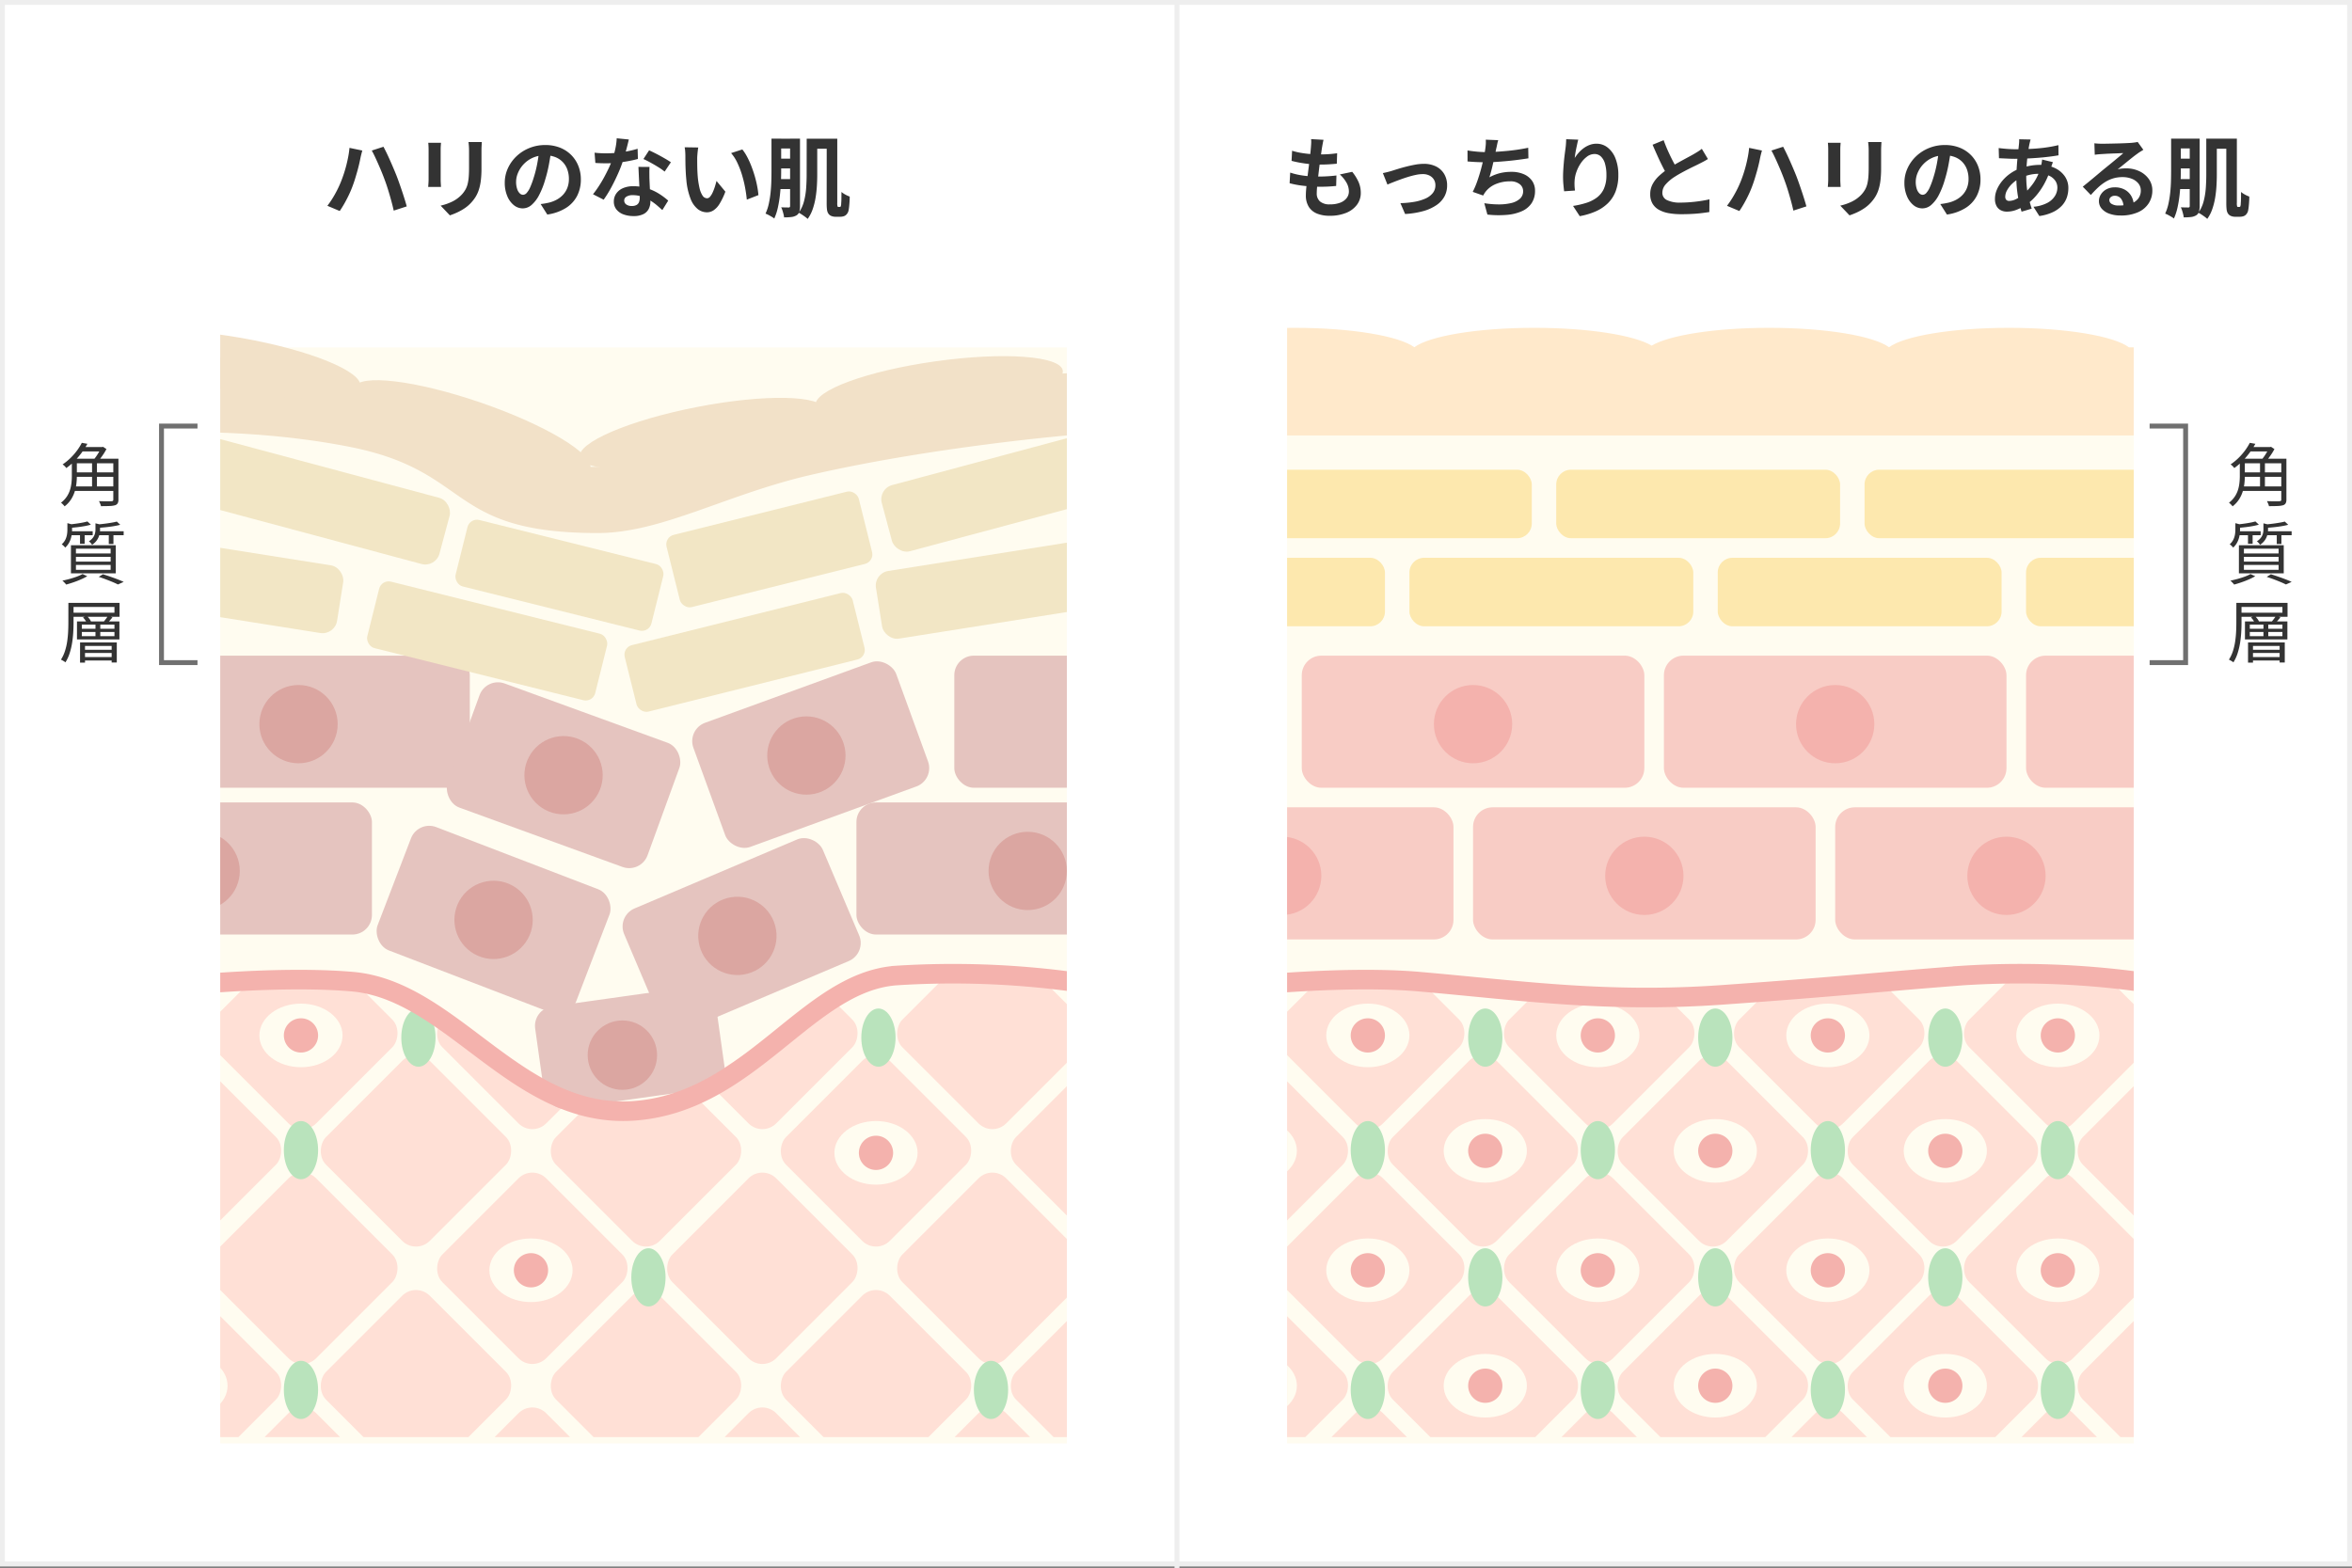 <svg xmlns="http://www.w3.org/2000/svg" xmlns:xlink="http://www.w3.org/1999/xlink" width="480.603" height="320.5" viewBox="0 0 480.603 320.5">
  <rect x="0" y="0" width="480.603" height="320.5" fill="#808080" stroke="none"/>
  <defs>
    <clipPath id="clip-path">
      <rect id="長方形_1890" data-name="長方形 1890" width="173" height="228" transform="translate(702 8236)" fill="#fff" stroke="#707070" stroke-width="1"/>
    </clipPath>
    <clipPath id="clip-path-2">
      <rect width="244" height="33" fill="none"/>
    </clipPath>
    <clipPath id="clip-path-3">
      <rect width="244" height="58" fill="none"/>
    </clipPath>
    <clipPath id="clip-path-4">
      <path id="パス_3021" data-name="パス 3021" d="M702,8372.324s31.508-4.473,52-2.694,50.041,3.042,73.907,1.35,52.016-4.609,60.678-3.075,9.07.923,11.777,1.726,0,93.07,0,93.07H702Z" fill="none" stroke="#f4b2ad" stroke-linecap="round" stroke-width="4"/>
    </clipPath>
    <clipPath id="clip-path-5">
      <rect width="224.436" height="103.701" fill="none"/>
    </clipPath>
    <clipPath id="clip-path-6">
      <rect width="208" height="91.584" fill="none"/>
    </clipPath>
    <clipPath id="clip-path-8">
      <path id="パス_3023" data-name="パス 3023" d="M702,8372.324s31.508-4.473,52-2.694,32.69,27.9,56.556,26.209c13.007-.922,28.859-17.124,45.483-24.68,13.455-6.115,28.6-3.953,32.546-3.255,8.662,1.534,9.07.923,11.777,1.726s0,93.07,0,93.07H702Z" fill="none" stroke="#f4b2ad" stroke-linecap="round" stroke-width="4"/>
    </clipPath>
  </defs>
  <g id="blue_point05" transform="translate(-448 -8166)">
    <g id="長方形_1424" data-name="長方形 1424" transform="translate(448 8166)" fill="#fff" stroke="#eee" stroke-width="1">
      <rect width="480.603" height="320.116" stroke="none"/>
      <rect x="0.5" y="0.5" width="479.603" height="319.116" fill="none"/>
    </g>
    <path id="パス_3022" data-name="パス 3022" d="M509.8,8241h-7.355v48.348H509.8" transform="translate(-21.444 12.078)" fill="none" stroke="#707070" stroke-width="1"/>
    <path id="パス_3026" data-name="パス 3026" d="M502.444,8241H509.8v48.348h-7.355" transform="translate(384.804 12.078)" fill="none" stroke="#707070" stroke-width="1"/>
    <line id="線_74" data-name="線 74" y2="320" transform="translate(688.5 8166.5)" fill="none" stroke="#eee" stroke-width="1"/>
    <g id="マスクグループ_17" data-name="マスクグループ 17" transform="translate(9 -3)" clip-path="url(#clip-path)">
      <g id="グループ_4037" data-name="グループ 4037" transform="translate(10)">
        <rect id="長方形_1881" data-name="長方形 1881" width="198" height="224" transform="translate(667 8240)" fill="#fffcf0"/>
        <g id="リピートグリッド_3" data-name="リピートグリッド 3" transform="translate(621 8265)" clip-path="url(#clip-path-2)">
          <g transform="translate(-1978 -4877)">
            <rect id="長方形_1861" data-name="長方形 1861" width="58" height="14" rx="3" transform="translate(1978 4877)" fill="#fde8ae"/>
            <rect id="長方形_1888" data-name="長方形 1888" width="58" height="14" rx="3" transform="translate(2011 4895)" fill="#fde8ae"/>
          </g>
          <g transform="translate(-1915 -4877)">
            <rect id="長方形_1861-2" data-name="長方形 1861" width="58" height="14" rx="3" transform="translate(1978 4877)" fill="#fde8ae"/>
            <rect id="長方形_1888-2" data-name="長方形 1888" width="58" height="14" rx="3" transform="translate(2011 4895)" fill="#fde8ae"/>
          </g>
          <g transform="translate(-1852 -4877)">
            <rect id="長方形_1861-3" data-name="長方形 1861" width="58" height="14" rx="3" transform="translate(1978 4877)" fill="#fde8ae"/>
            <rect id="長方形_1888-3" data-name="長方形 1888" width="58" height="14" rx="3" transform="translate(2011 4895)" fill="#fde8ae"/>
          </g>
          <g transform="translate(-1789 -4877)">
            <rect id="長方形_1861-4" data-name="長方形 1861" width="58" height="14" rx="3" transform="translate(1978 4877)" fill="#fde8ae"/>
            <rect id="長方形_1888-4" data-name="長方形 1888" width="58" height="14" rx="3" transform="translate(2011 4895)" fill="#fde8ae"/>
          </g>
        </g>
        <path id="合体_3" data-name="合体 3" d="M302-2486v-18h.96c3.027-2.309,12.868-4,24.54-4,11.621,0,21.427,1.677,24.5,3.97,3.073-2.294,12.878-3.97,24.5-3.97,11.052,0,20.461,1.516,24,3.637,3.539-2.121,12.949-3.637,24-3.637,11.621,0,21.427,1.677,24.5,3.97,3.073-2.294,12.878-3.97,24.5-3.97,11.672,0,21.513,1.691,24.54,4H499v18Z" transform="translate(366 10744)" fill="#ffe9cb"/>
        <g id="リピートグリッド_15" data-name="リピートグリッド 15" transform="translate(621 8303)" clip-path="url(#clip-path-3)">
          <g transform="translate(-2682 -5008)">
            <rect id="長方形_1866" data-name="長方形 1866" width="70" height="27" rx="4" transform="translate(2682 5008)" fill="#f8ccc5"/>
            <circle id="楕円形_298" data-name="楕円形 298" cx="8" cy="8" r="8" transform="translate(2709 5014)" fill="#f4b2ad"/>
            <rect id="長方形_1885" data-name="長方形 1885" width="70" height="27" rx="4" transform="translate(2717 5039)" fill="#f8ccc5"/>
            <circle id="楕円形_319" data-name="楕円形 319" cx="8" cy="8" r="8" transform="translate(2744 5045)" fill="#f4b2ad"/>
          </g>
          <g transform="translate(-2608 -5008)">
            <rect id="長方形_1866-2" data-name="長方形 1866" width="70" height="27" rx="4" transform="translate(2682 5008)" fill="#f8ccc5"/>
            <circle id="楕円形_298-2" data-name="楕円形 298" cx="8" cy="8" r="8" transform="translate(2709 5014)" fill="#f4b2ad"/>
            <rect id="長方形_1885-2" data-name="長方形 1885" width="70" height="27" rx="4" transform="translate(2717 5039)" fill="#f8ccc5"/>
            <circle id="楕円形_319-2" data-name="楕円形 319" cx="8" cy="8" r="8" transform="translate(2744 5045)" fill="#f4b2ad"/>
          </g>
          <g transform="translate(-2534 -5008)">
            <rect id="長方形_1866-3" data-name="長方形 1866" width="70" height="27" rx="4" transform="translate(2682 5008)" fill="#f8ccc5"/>
            <circle id="楕円形_298-3" data-name="楕円形 298" cx="8" cy="8" r="8" transform="translate(2709 5014)" fill="#f4b2ad"/>
            <rect id="長方形_1885-3" data-name="長方形 1885" width="70" height="27" rx="4" transform="translate(2717 5039)" fill="#f8ccc5"/>
            <circle id="楕円形_319-3" data-name="楕円形 319" cx="8" cy="8" r="8" transform="translate(2744 5045)" fill="#f4b2ad"/>
          </g>
          <g transform="translate(-2460 -5008)">
            <rect id="長方形_1866-4" data-name="長方形 1866" width="70" height="27" rx="4" transform="translate(2682 5008)" fill="#f8ccc5"/>
            <circle id="楕円形_298-4" data-name="楕円形 298" cx="8" cy="8" r="8" transform="translate(2709 5014)" fill="#f4b2ad"/>
            <rect id="長方形_1885-4" data-name="長方形 1885" width="70" height="27" rx="4" transform="translate(2717 5039)" fill="#f8ccc5"/>
            <circle id="楕円形_319-4" data-name="楕円形 319" cx="8" cy="8" r="8" transform="translate(2744 5045)" fill="#f4b2ad"/>
          </g>
        </g>
        <g id="マスクグループ_16" data-name="マスクグループ 16" transform="translate(-35)" clip-path="url(#clip-path-4)">
          <g id="リピートグリッド_13" data-name="リピートグリッド 13" transform="translate(675.564 8358.999)" clip-path="url(#clip-path-5)">
            <g transform="translate(-464.787 -8325.787)">
              <rect id="長方形_1879" data-name="長方形 1879" width="30" height="30" rx="4" transform="translate(486 8325.787) rotate(45)" fill="#ffe0d6"/>
              <rect id="長方形_1889" data-name="長方形 1889" width="30" height="30" rx="4" transform="translate(509.223 8349.787) rotate(45)" fill="#ffe0d6"/>
              <ellipse id="楕円形_322" data-name="楕円形 322" cx="8.5" cy="6.5" rx="8.5" ry="6.5" transform="translate(477.223 8340.904)" fill="#fffcf0"/>
              <ellipse id="楕円形_391" data-name="楕円形 391" cx="8.5" cy="6.5" rx="8.5" ry="6.5" transform="translate(501.223 8364.5)" fill="#fffcf0"/>
              <circle id="楕円形_323" data-name="楕円形 323" cx="3.5" cy="3.5" r="3.5" transform="translate(482.223 8343.904)" fill="#f4b2ad"/>
              <circle id="楕円形_390" data-name="楕円形 390" cx="3.5" cy="3.5" r="3.5" transform="translate(506.223 8367.5)" fill="#f4b2ad"/>
            </g>
            <g transform="translate(-417.787 -8325.787)">
              <rect id="長方形_1879-2" data-name="長方形 1879" width="30" height="30" rx="4" transform="translate(486 8325.787) rotate(45)" fill="#ffe0d6"/>
              <rect id="長方形_1889-2" data-name="長方形 1889" width="30" height="30" rx="4" transform="translate(509.223 8349.787) rotate(45)" fill="#ffe0d6"/>
              <ellipse id="楕円形_322-2" data-name="楕円形 322" cx="8.5" cy="6.5" rx="8.5" ry="6.5" transform="translate(477.223 8340.904)" fill="#fffcf0"/>
              <ellipse id="楕円形_391-2" data-name="楕円形 391" cx="8.5" cy="6.5" rx="8.5" ry="6.5" transform="translate(501.223 8364.5)" fill="#fffcf0"/>
              <circle id="楕円形_323-2" data-name="楕円形 323" cx="3.5" cy="3.5" r="3.5" transform="translate(482.223 8343.904)" fill="#f4b2ad"/>
              <circle id="楕円形_390-2" data-name="楕円形 390" cx="3.5" cy="3.5" r="3.5" transform="translate(506.223 8367.5)" fill="#f4b2ad"/>
            </g>
            <g transform="translate(-370.787 -8325.787)">
              <rect id="長方形_1879-3" data-name="長方形 1879" width="30" height="30" rx="4" transform="translate(486 8325.787) rotate(45)" fill="#ffe0d6"/>
              <rect id="長方形_1889-3" data-name="長方形 1889" width="30" height="30" rx="4" transform="translate(509.223 8349.787) rotate(45)" fill="#ffe0d6"/>
              <ellipse id="楕円形_322-3" data-name="楕円形 322" cx="8.5" cy="6.5" rx="8.5" ry="6.5" transform="translate(477.223 8340.904)" fill="#fffcf0"/>
              <ellipse id="楕円形_391-3" data-name="楕円形 391" cx="8.5" cy="6.5" rx="8.5" ry="6.5" transform="translate(501.223 8364.5)" fill="#fffcf0"/>
              <circle id="楕円形_323-3" data-name="楕円形 323" cx="3.5" cy="3.5" r="3.5" transform="translate(482.223 8343.904)" fill="#f4b2ad"/>
              <circle id="楕円形_390-3" data-name="楕円形 390" cx="3.5" cy="3.5" r="3.5" transform="translate(506.223 8367.5)" fill="#f4b2ad"/>
            </g>
            <g transform="translate(-323.787 -8325.787)">
              <rect id="長方形_1879-4" data-name="長方形 1879" width="30" height="30" rx="4" transform="translate(486 8325.787) rotate(45)" fill="#ffe0d6"/>
              <rect id="長方形_1889-4" data-name="長方形 1889" width="30" height="30" rx="4" transform="translate(509.223 8349.787) rotate(45)" fill="#ffe0d6"/>
              <ellipse id="楕円形_322-4" data-name="楕円形 322" cx="8.5" cy="6.5" rx="8.5" ry="6.5" transform="translate(477.223 8340.904)" fill="#fffcf0"/>
              <ellipse id="楕円形_391-4" data-name="楕円形 391" cx="8.5" cy="6.5" rx="8.5" ry="6.5" transform="translate(501.223 8364.5)" fill="#fffcf0"/>
              <circle id="楕円形_323-4" data-name="楕円形 323" cx="3.5" cy="3.5" r="3.5" transform="translate(482.223 8343.904)" fill="#f4b2ad"/>
              <circle id="楕円形_390-4" data-name="楕円形 390" cx="3.5" cy="3.5" r="3.5" transform="translate(506.223 8367.5)" fill="#f4b2ad"/>
            </g>
            <g transform="translate(-276.787 -8325.787)">
              <rect id="長方形_1879-5" data-name="長方形 1879" width="30" height="30" rx="4" transform="translate(486 8325.787) rotate(45)" fill="#ffe0d6"/>
              <rect id="長方形_1889-5" data-name="長方形 1889" width="30" height="30" rx="4" transform="translate(509.223 8349.787) rotate(45)" fill="#ffe0d6"/>
              <ellipse id="楕円形_322-5" data-name="楕円形 322" cx="8.5" cy="6.5" rx="8.5" ry="6.5" transform="translate(477.223 8340.904)" fill="#fffcf0"/>
              <ellipse id="楕円形_391-5" data-name="楕円形 391" cx="8.5" cy="6.5" rx="8.5" ry="6.5" transform="translate(501.223 8364.5)" fill="#fffcf0"/>
              <circle id="楕円形_323-5" data-name="楕円形 323" cx="3.5" cy="3.5" r="3.5" transform="translate(482.223 8343.904)" fill="#f4b2ad"/>
              <circle id="楕円形_390-5" data-name="楕円形 390" cx="3.5" cy="3.5" r="3.5" transform="translate(506.223 8367.5)" fill="#f4b2ad"/>
            </g>
            <g transform="translate(-464.787 -8277.787)">
              <rect id="長方形_1879-6" data-name="長方形 1879" width="30" height="30" rx="4" transform="translate(486 8325.787) rotate(45)" fill="#ffe0d6"/>
              <rect id="長方形_1889-6" data-name="長方形 1889" width="30" height="30" rx="4" transform="translate(509.223 8349.787) rotate(45)" fill="#ffe0d6"/>
              <ellipse id="楕円形_322-6" data-name="楕円形 322" cx="8.5" cy="6.5" rx="8.5" ry="6.5" transform="translate(477.223 8340.904)" fill="#fffcf0"/>
              <ellipse id="楕円形_391-6" data-name="楕円形 391" cx="8.5" cy="6.5" rx="8.5" ry="6.5" transform="translate(501.223 8364.5)" fill="#fffcf0"/>
              <circle id="楕円形_323-6" data-name="楕円形 323" cx="3.5" cy="3.5" r="3.5" transform="translate(482.223 8343.904)" fill="#f4b2ad"/>
              <circle id="楕円形_390-6" data-name="楕円形 390" cx="3.5" cy="3.5" r="3.5" transform="translate(506.223 8367.5)" fill="#f4b2ad"/>
            </g>
            <g transform="translate(-417.787 -8277.787)">
              <rect id="長方形_1879-7" data-name="長方形 1879" width="30" height="30" rx="4" transform="translate(486 8325.787) rotate(45)" fill="#ffe0d6"/>
              <rect id="長方形_1889-7" data-name="長方形 1889" width="30" height="30" rx="4" transform="translate(509.223 8349.787) rotate(45)" fill="#ffe0d6"/>
              <ellipse id="楕円形_322-7" data-name="楕円形 322" cx="8.5" cy="6.5" rx="8.5" ry="6.5" transform="translate(477.223 8340.904)" fill="#fffcf0"/>
              <ellipse id="楕円形_391-7" data-name="楕円形 391" cx="8.5" cy="6.5" rx="8.5" ry="6.5" transform="translate(501.223 8364.5)" fill="#fffcf0"/>
              <circle id="楕円形_323-7" data-name="楕円形 323" cx="3.5" cy="3.5" r="3.5" transform="translate(482.223 8343.904)" fill="#f4b2ad"/>
              <circle id="楕円形_390-7" data-name="楕円形 390" cx="3.5" cy="3.5" r="3.5" transform="translate(506.223 8367.5)" fill="#f4b2ad"/>
            </g>
            <g transform="translate(-370.787 -8277.787)">
              <rect id="長方形_1879-8" data-name="長方形 1879" width="30" height="30" rx="4" transform="translate(486 8325.787) rotate(45)" fill="#ffe0d6"/>
              <rect id="長方形_1889-8" data-name="長方形 1889" width="30" height="30" rx="4" transform="translate(509.223 8349.787) rotate(45)" fill="#ffe0d6"/>
              <ellipse id="楕円形_322-8" data-name="楕円形 322" cx="8.5" cy="6.5" rx="8.5" ry="6.5" transform="translate(477.223 8340.904)" fill="#fffcf0"/>
              <ellipse id="楕円形_391-8" data-name="楕円形 391" cx="8.5" cy="6.5" rx="8.5" ry="6.5" transform="translate(501.223 8364.5)" fill="#fffcf0"/>
              <circle id="楕円形_323-8" data-name="楕円形 323" cx="3.5" cy="3.5" r="3.5" transform="translate(482.223 8343.904)" fill="#f4b2ad"/>
              <circle id="楕円形_390-8" data-name="楕円形 390" cx="3.5" cy="3.5" r="3.5" transform="translate(506.223 8367.5)" fill="#f4b2ad"/>
            </g>
            <g transform="translate(-323.787 -8277.787)">
              <rect id="長方形_1879-9" data-name="長方形 1879" width="30" height="30" rx="4" transform="translate(486 8325.787) rotate(45)" fill="#ffe0d6"/>
              <rect id="長方形_1889-9" data-name="長方形 1889" width="30" height="30" rx="4" transform="translate(509.223 8349.787) rotate(45)" fill="#ffe0d6"/>
              <ellipse id="楕円形_322-9" data-name="楕円形 322" cx="8.5" cy="6.5" rx="8.5" ry="6.5" transform="translate(477.223 8340.904)" fill="#fffcf0"/>
              <ellipse id="楕円形_391-9" data-name="楕円形 391" cx="8.5" cy="6.5" rx="8.5" ry="6.5" transform="translate(501.223 8364.5)" fill="#fffcf0"/>
              <circle id="楕円形_323-9" data-name="楕円形 323" cx="3.5" cy="3.5" r="3.5" transform="translate(482.223 8343.904)" fill="#f4b2ad"/>
              <circle id="楕円形_390-9" data-name="楕円形 390" cx="3.5" cy="3.5" r="3.5" transform="translate(506.223 8367.5)" fill="#f4b2ad"/>
            </g>
            <g transform="translate(-276.787 -8277.787)">
              <rect id="長方形_1879-10" data-name="長方形 1879" width="30" height="30" rx="4" transform="translate(486 8325.787) rotate(45)" fill="#ffe0d6"/>
              <rect id="長方形_1889-10" data-name="長方形 1889" width="30" height="30" rx="4" transform="translate(509.223 8349.787) rotate(45)" fill="#ffe0d6"/>
              <ellipse id="楕円形_322-10" data-name="楕円形 322" cx="8.5" cy="6.5" rx="8.5" ry="6.5" transform="translate(477.223 8340.904)" fill="#fffcf0"/>
              <ellipse id="楕円形_391-10" data-name="楕円形 391" cx="8.5" cy="6.5" rx="8.5" ry="6.5" transform="translate(501.223 8364.5)" fill="#fffcf0"/>
              <circle id="楕円形_323-10" data-name="楕円形 323" cx="3.5" cy="3.5" r="3.5" transform="translate(482.223 8343.904)" fill="#f4b2ad"/>
              <circle id="楕円形_390-10" data-name="楕円形 390" cx="3.5" cy="3.5" r="3.5" transform="translate(506.223 8367.5)" fill="#f4b2ad"/>
            </g>
            <g transform="translate(-464.787 -8229.787)">
              <rect id="長方形_1879-11" data-name="長方形 1879" width="30" height="30" rx="4" transform="translate(486 8325.787) rotate(45)" fill="#ffe0d6"/>
              <rect id="長方形_1889-11" data-name="長方形 1889" width="30" height="30" rx="4" transform="translate(509.223 8349.787) rotate(45)" fill="#ffe0d6"/>
              <ellipse id="楕円形_322-11" data-name="楕円形 322" cx="8.5" cy="6.5" rx="8.5" ry="6.5" transform="translate(477.223 8340.904)" fill="#fffcf0"/>
              <ellipse id="楕円形_391-11" data-name="楕円形 391" cx="8.5" cy="6.5" rx="8.5" ry="6.5" transform="translate(501.223 8364.5)" fill="#fffcf0"/>
              <circle id="楕円形_323-11" data-name="楕円形 323" cx="3.5" cy="3.5" r="3.5" transform="translate(482.223 8343.904)" fill="#f4b2ad"/>
              <circle id="楕円形_390-11" data-name="楕円形 390" cx="3.5" cy="3.5" r="3.5" transform="translate(506.223 8367.5)" fill="#f4b2ad"/>
            </g>
            <g transform="translate(-417.787 -8229.787)">
              <rect id="長方形_1879-12" data-name="長方形 1879" width="30" height="30" rx="4" transform="translate(486 8325.787) rotate(45)" fill="#ffe0d6"/>
              <rect id="長方形_1889-12" data-name="長方形 1889" width="30" height="30" rx="4" transform="translate(509.223 8349.787) rotate(45)" fill="#ffe0d6"/>
              <ellipse id="楕円形_322-12" data-name="楕円形 322" cx="8.5" cy="6.5" rx="8.5" ry="6.5" transform="translate(477.223 8340.904)" fill="#fffcf0"/>
              <ellipse id="楕円形_391-12" data-name="楕円形 391" cx="8.5" cy="6.5" rx="8.5" ry="6.5" transform="translate(501.223 8364.5)" fill="#fffcf0"/>
              <circle id="楕円形_323-12" data-name="楕円形 323" cx="3.5" cy="3.5" r="3.5" transform="translate(482.223 8343.904)" fill="#f4b2ad"/>
              <circle id="楕円形_390-12" data-name="楕円形 390" cx="3.5" cy="3.5" r="3.5" transform="translate(506.223 8367.5)" fill="#f4b2ad"/>
            </g>
            <g transform="translate(-370.787 -8229.787)">
              <rect id="長方形_1879-13" data-name="長方形 1879" width="30" height="30" rx="4" transform="translate(486 8325.787) rotate(45)" fill="#ffe0d6"/>
              <rect id="長方形_1889-13" data-name="長方形 1889" width="30" height="30" rx="4" transform="translate(509.223 8349.787) rotate(45)" fill="#ffe0d6"/>
              <ellipse id="楕円形_322-13" data-name="楕円形 322" cx="8.5" cy="6.5" rx="8.5" ry="6.5" transform="translate(477.223 8340.904)" fill="#fffcf0"/>
              <ellipse id="楕円形_391-13" data-name="楕円形 391" cx="8.5" cy="6.5" rx="8.5" ry="6.5" transform="translate(501.223 8364.5)" fill="#fffcf0"/>
              <circle id="楕円形_323-13" data-name="楕円形 323" cx="3.5" cy="3.5" r="3.5" transform="translate(482.223 8343.904)" fill="#f4b2ad"/>
              <circle id="楕円形_390-13" data-name="楕円形 390" cx="3.5" cy="3.5" r="3.5" transform="translate(506.223 8367.5)" fill="#f4b2ad"/>
            </g>
            <g transform="translate(-323.787 -8229.787)">
              <rect id="長方形_1879-14" data-name="長方形 1879" width="30" height="30" rx="4" transform="translate(486 8325.787) rotate(45)" fill="#ffe0d6"/>
              <rect id="長方形_1889-14" data-name="長方形 1889" width="30" height="30" rx="4" transform="translate(509.223 8349.787) rotate(45)" fill="#ffe0d6"/>
              <ellipse id="楕円形_322-14" data-name="楕円形 322" cx="8.5" cy="6.5" rx="8.5" ry="6.5" transform="translate(477.223 8340.904)" fill="#fffcf0"/>
              <ellipse id="楕円形_391-14" data-name="楕円形 391" cx="8.5" cy="6.5" rx="8.5" ry="6.5" transform="translate(501.223 8364.5)" fill="#fffcf0"/>
              <circle id="楕円形_323-14" data-name="楕円形 323" cx="3.5" cy="3.5" r="3.5" transform="translate(482.223 8343.904)" fill="#f4b2ad"/>
              <circle id="楕円形_390-14" data-name="楕円形 390" cx="3.5" cy="3.5" r="3.5" transform="translate(506.223 8367.5)" fill="#f4b2ad"/>
            </g>
            <g transform="translate(-276.787 -8229.787)">
              <rect id="長方形_1879-15" data-name="長方形 1879" width="30" height="30" rx="4" transform="translate(486 8325.787) rotate(45)" fill="#ffe0d6"/>
              <rect id="長方形_1889-15" data-name="長方形 1889" width="30" height="30" rx="4" transform="translate(509.223 8349.787) rotate(45)" fill="#ffe0d6"/>
              <ellipse id="楕円形_322-15" data-name="楕円形 322" cx="8.5" cy="6.5" rx="8.5" ry="6.5" transform="translate(477.223 8340.904)" fill="#fffcf0"/>
              <ellipse id="楕円形_391-15" data-name="楕円形 391" cx="8.5" cy="6.5" rx="8.5" ry="6.5" transform="translate(501.223 8364.5)" fill="#fffcf0"/>
              <circle id="楕円形_323-15" data-name="楕円形 323" cx="3.5" cy="3.5" r="3.5" transform="translate(482.223 8343.904)" fill="#f4b2ad"/>
              <circle id="楕円形_390-15" data-name="楕円形 390" cx="3.5" cy="3.5" r="3.5" transform="translate(506.223 8367.5)" fill="#f4b2ad"/>
            </g>
          </g>
          <g id="リピートグリッド_16" data-name="リピートグリッド 16" transform="translate(692 8371.116)" clip-path="url(#clip-path-6)">
            <g transform="translate(-692 -8384)">
              <ellipse id="楕円形_320" data-name="楕円形 320" cx="3.5" cy="5.95" rx="3.5" ry="5.95" transform="translate(717 8388)" fill="#b9e3bc"/>
              <ellipse id="楕円形_321" data-name="楕円形 321" cx="3.5" cy="5.95" rx="3.5" ry="5.95" transform="translate(693 8411)" fill="#b9e3bc"/>
            </g>
            <g transform="translate(-645 -8384)">
              <ellipse id="楕円形_320-2" data-name="楕円形 320" cx="3.5" cy="5.95" rx="3.5" ry="5.95" transform="translate(717 8388)" fill="#b9e3bc"/>
              <ellipse id="楕円形_321-2" data-name="楕円形 321" cx="3.5" cy="5.95" rx="3.5" ry="5.95" transform="translate(693 8411)" fill="#b9e3bc"/>
            </g>
            <g transform="translate(-598 -8384)">
              <ellipse id="楕円形_320-3" data-name="楕円形 320" cx="3.5" cy="5.95" rx="3.5" ry="5.95" transform="translate(717 8388)" fill="#b9e3bc"/>
              <ellipse id="楕円形_321-3" data-name="楕円形 321" cx="3.5" cy="5.95" rx="3.5" ry="5.95" transform="translate(693 8411)" fill="#b9e3bc"/>
            </g>
            <g transform="translate(-551 -8384)">
              <ellipse id="楕円形_320-4" data-name="楕円形 320" cx="3.5" cy="5.95" rx="3.5" ry="5.95" transform="translate(717 8388)" fill="#b9e3bc"/>
              <ellipse id="楕円形_321-4" data-name="楕円形 321" cx="3.5" cy="5.95" rx="3.5" ry="5.95" transform="translate(693 8411)" fill="#b9e3bc"/>
            </g>
            <g transform="translate(-504 -8384)">
              <ellipse id="楕円形_320-5" data-name="楕円形 320" cx="3.5" cy="5.95" rx="3.5" ry="5.95" transform="translate(717 8388)" fill="#b9e3bc"/>
              <ellipse id="楕円形_321-5" data-name="楕円形 321" cx="3.5" cy="5.95" rx="3.5" ry="5.95" transform="translate(693 8411)" fill="#b9e3bc"/>
            </g>
            <g transform="translate(-692 -8335)">
              <ellipse id="楕円形_320-6" data-name="楕円形 320" cx="3.5" cy="5.95" rx="3.5" ry="5.95" transform="translate(717 8388)" fill="#b9e3bc"/>
              <ellipse id="楕円形_321-6" data-name="楕円形 321" cx="3.5" cy="5.95" rx="3.5" ry="5.95" transform="translate(693 8411)" fill="#b9e3bc"/>
            </g>
            <g transform="translate(-645 -8335)">
              <ellipse id="楕円形_320-7" data-name="楕円形 320" cx="3.5" cy="5.95" rx="3.5" ry="5.95" transform="translate(717 8388)" fill="#b9e3bc"/>
              <ellipse id="楕円形_321-7" data-name="楕円形 321" cx="3.5" cy="5.95" rx="3.5" ry="5.95" transform="translate(693 8411)" fill="#b9e3bc"/>
            </g>
            <g transform="translate(-598 -8335)">
              <ellipse id="楕円形_320-8" data-name="楕円形 320" cx="3.5" cy="5.95" rx="3.5" ry="5.95" transform="translate(717 8388)" fill="#b9e3bc"/>
              <ellipse id="楕円形_321-8" data-name="楕円形 321" cx="3.5" cy="5.95" rx="3.5" ry="5.95" transform="translate(693 8411)" fill="#b9e3bc"/>
            </g>
            <g transform="translate(-551 -8335)">
              <ellipse id="楕円形_320-9" data-name="楕円形 320" cx="3.5" cy="5.95" rx="3.5" ry="5.95" transform="translate(717 8388)" fill="#b9e3bc"/>
              <ellipse id="楕円形_321-9" data-name="楕円形 321" cx="3.5" cy="5.95" rx="3.5" ry="5.95" transform="translate(693 8411)" fill="#b9e3bc"/>
            </g>
            <g transform="translate(-504 -8335)">
              <ellipse id="楕円形_320-10" data-name="楕円形 320" cx="3.5" cy="5.95" rx="3.5" ry="5.95" transform="translate(717 8388)" fill="#b9e3bc"/>
              <ellipse id="楕円形_321-10" data-name="楕円形 321" cx="3.5" cy="5.95" rx="3.5" ry="5.95" transform="translate(693 8411)" fill="#b9e3bc"/>
            </g>
          </g>
        </g>
        <path id="パス_3020" data-name="パス 3020" d="M702,8372.324s31.508-4.473,52-2.694,38.081,4.387,61.947,2.694,30.854-2.537,49.085-3.945a182.1,182.1,0,0,1,36,1.251" transform="translate(-35)" fill="none" stroke="#f4b2ad" stroke-linecap="round" stroke-width="4"/>
      </g>
    </g>
    <g id="マスクグループ_19" data-name="マスクグループ 19" transform="translate(-209 -3)" clip-path="url(#clip-path)">
      <rect id="長方形_1891" data-name="長方形 1891" width="198" height="224" transform="translate(677 8240)" fill="#fffcf0"/>
      <path id="パス_3025" data-name="パス 3025" d="M0,0S26.338.851,50.457,7c23.9,6.089,26.6,17.034,48.093,17.408s29.859-6.982,46.067-11.076A281.175,281.175,0,0,1,197,5.289V18s-27.671,2.367-52.383,8.075c-17.323,4-30.463,11.868-43.483,11.868-31.074,0-25.394-12.628-50.677-17.614S0,18,0,18Z" transform="translate(678 8240)" fill="#f2e1c8"/>
      <ellipse id="楕円形_328" data-name="楕円形 328" cx="25.5" cy="5.5" rx="25.5" ry="5.5" transform="matrix(0.985, 0.174, -0.174, 0.985, 681.342, 8233.655)" fill="#f2e1c8"/>
      <ellipse id="楕円形_329" data-name="楕円形 329" cx="25.5" cy="5.5" rx="25.5" ry="5.5" transform="translate(731.18 8242.998) rotate(19)" fill="#f2e1c8"/>
      <ellipse id="楕円形_330" data-name="楕円形 330" cx="25.5" cy="5.5" rx="25.5" ry="5.5" transform="translate(774.419 8257.044) rotate(-11)" fill="#f2e1c8"/>
      <ellipse id="楕円形_331" data-name="楕円形 331" cx="25.5" cy="5.5" rx="25.5" ry="5.5" transform="translate(822.896 8246.393) rotate(-8)" fill="#f2e1c8"/>
      <g id="マスクグループ_18" data-name="マスクグループ 18" transform="translate(-25)" clip-path="url(#clip-path-8)">
        <rect id="長方形_1909" data-name="長方形 1909" width="30" height="30" rx="4" transform="translate(696.777 8358.999) rotate(45)" fill="#ffe0d6"/>
        <rect id="長方形_1910" data-name="長方形 1910" width="30" height="30" rx="4" transform="translate(720 8382.999) rotate(45)" fill="#ffe0d6"/>
        <rect id="長方形_1911" data-name="長方形 1911" width="30" height="30" rx="4" transform="translate(743.777 8358.999) rotate(45)" fill="#ffe0d6"/>
        <rect id="長方形_1912" data-name="長方形 1912" width="30" height="30" rx="4" transform="translate(767 8382.999) rotate(45)" fill="#ffe0d6"/>
        <ellipse id="楕円形_342" data-name="楕円形 342" cx="8.5" cy="6.5" rx="8.5" ry="6.5" transform="translate(735 8374.116)" fill="#fffcf0"/>
        <circle id="楕円形_343" data-name="楕円形 343" cx="3.5" cy="3.5" r="3.5" transform="translate(740 8377.116)" fill="#f4b2ad"/>
        <rect id="長方形_1913" data-name="長方形 1913" width="30" height="30" rx="4" transform="translate(790.777 8358.999) rotate(45)" fill="#ffe0d6"/>
        <rect id="長方形_1914" data-name="長方形 1914" width="30" height="30" rx="4" transform="translate(814 8382.999) rotate(45)" fill="#ffe0d6"/>
        <rect id="長方形_1915" data-name="長方形 1915" width="30" height="30" rx="4" transform="translate(837.777 8358.999) rotate(45)" fill="#ffe0d6"/>
        <rect id="長方形_1916" data-name="長方形 1916" width="30" height="30" rx="4" transform="translate(861 8382.999) rotate(45)" fill="#ffe0d6"/>
        <ellipse id="楕円形_346" data-name="楕円形 346" cx="8.5" cy="6.5" rx="8.5" ry="6.5" transform="translate(852.5 8398.116)" fill="#fffcf0"/>
        <circle id="楕円形_347" data-name="楕円形 347" cx="3.5" cy="3.5" r="3.5" transform="translate(857.5 8401.116)" fill="#f4b2ad"/>
        <rect id="長方形_1917" data-name="長方形 1917" width="30" height="30" rx="4" transform="translate(884.777 8358.999) rotate(45)" fill="#ffe0d6"/>
        <rect id="長方形_1918" data-name="長方形 1918" width="30" height="30" rx="4" transform="translate(908 8382.999) rotate(45)" fill="#ffe0d6"/>
        <rect id="長方形_1919" data-name="長方形 1919" width="30" height="30" rx="4" transform="translate(696.777 8406.999) rotate(45)" fill="#ffe0d6"/>
        <rect id="長方形_1920" data-name="長方形 1920" width="30" height="30" rx="4" transform="translate(720 8430.999) rotate(45)" fill="#ffe0d6"/>
        <rect id="長方形_1921" data-name="長方形 1921" width="30" height="30" rx="4" transform="translate(743.777 8406.999) rotate(45)" fill="#ffe0d6"/>
        <rect id="長方形_1922" data-name="長方形 1922" width="30" height="30" rx="4" transform="translate(767 8430.999) rotate(45)" fill="#ffe0d6"/>
        <rect id="長方形_1923" data-name="長方形 1923" width="30" height="30" rx="4" transform="translate(790.777 8406.999) rotate(45)" fill="#ffe0d6"/>
        <rect id="長方形_1924" data-name="長方形 1924" width="30" height="30" rx="4" transform="translate(814 8430.999) rotate(45)" fill="#ffe0d6"/>
        <ellipse id="楕円形_354" data-name="楕円形 354" cx="8.5" cy="6.5" rx="8.5" ry="6.5" transform="translate(782 8422.116)" fill="#fffcf0"/>
        <circle id="楕円形_355" data-name="楕円形 355" cx="3.5" cy="3.5" r="3.5" transform="translate(787 8425.116)" fill="#f4b2ad"/>
        <rect id="長方形_1925" data-name="長方形 1925" width="30" height="30" rx="4" transform="translate(837.777 8406.999) rotate(45)" fill="#ffe0d6"/>
        <rect id="長方形_1926" data-name="長方形 1926" width="30" height="30" rx="4" transform="translate(861 8430.999) rotate(45)" fill="#ffe0d6"/>
        <rect id="長方形_1927" data-name="長方形 1927" width="30" height="30" rx="4" transform="translate(884.777 8406.999) rotate(45)" fill="#ffe0d6"/>
        <rect id="長方形_1928" data-name="長方形 1928" width="30" height="30" rx="4" transform="translate(908 8430.999) rotate(45)" fill="#ffe0d6"/>
        <rect id="長方形_1929" data-name="長方形 1929" width="30" height="30" rx="4" transform="translate(696.777 8454.999) rotate(45)" fill="#ffe0d6"/>
        <rect id="長方形_1930" data-name="長方形 1930" width="30" height="30" rx="4" transform="translate(720 8478.999) rotate(45)" fill="#ffe0d6"/>
        <rect id="長方形_1931" data-name="長方形 1931" width="30" height="30" rx="4" transform="translate(743.777 8454.999) rotate(45)" fill="#ffe0d6"/>
        <rect id="長方形_1932" data-name="長方形 1932" width="30" height="30" rx="4" transform="translate(767 8478.999) rotate(45)" fill="#ffe0d6"/>
        <ellipse id="楕円形_362" data-name="楕円形 362" cx="8.5" cy="6.5" rx="8.5" ry="6.5" transform="translate(711.5 8445.713)" fill="#fffcf0"/>
        <circle id="楕円形_363" data-name="楕円形 363" cx="3.5" cy="3.5" r="3.5" transform="translate(716.5 8448.713)" fill="#f4b2ad"/>
        <rect id="長方形_1933" data-name="長方形 1933" width="30" height="30" rx="4" transform="translate(790.777 8454.999) rotate(45)" fill="#ffe0d6"/>
        <rect id="長方形_1934" data-name="長方形 1934" width="30" height="30" rx="4" transform="translate(814 8478.999) rotate(45)" fill="#ffe0d6"/>
        <rect id="長方形_1935" data-name="長方形 1935" width="30" height="30" rx="4" transform="translate(837.777 8454.999) rotate(45)" fill="#ffe0d6"/>
        <rect id="長方形_1936" data-name="長方形 1936" width="30" height="30" rx="4" transform="translate(861 8478.999) rotate(45)" fill="#ffe0d6"/>
        <ellipse id="楕円形_366" data-name="楕円形 366" cx="8.5" cy="6.5" rx="8.5" ry="6.5" transform="translate(829 8470.116)" fill="#fffcf0"/>
        <circle id="楕円形_367" data-name="楕円形 367" cx="3.5" cy="3.5" r="3.5" transform="translate(834 8473.116)" fill="#f4b2ad"/>
        <rect id="長方形_1937" data-name="長方形 1937" width="30" height="30" rx="4" transform="translate(884.777 8454.999) rotate(45)" fill="#ffe0d6"/>
        <rect id="長方形_1938" data-name="長方形 1938" width="30" height="30" rx="4" transform="translate(908 8478.999) rotate(45)" fill="#ffe0d6"/>
        <ellipse id="楕円形_372" data-name="楕円形 372" cx="3.5" cy="5.95" rx="3.5" ry="5.95" transform="translate(764 8375.116)" fill="#b9e3bc"/>
        <ellipse id="楕円形_373" data-name="楕円形 373" cx="3.5" cy="5.95" rx="3.5" ry="5.95" transform="translate(740 8398.116)" fill="#b9e3bc"/>
        <ellipse id="楕円形_376" data-name="楕円形 376" cx="3.5" cy="5.95" rx="3.5" ry="5.95" transform="translate(858 8375.116)" fill="#b9e3bc"/>
        <ellipse id="楕円形_381" data-name="楕円形 381" cx="3.5" cy="5.95" rx="3.5" ry="5.95" transform="translate(693 8447.116)" fill="#b9e3bc"/>
        <ellipse id="楕円形_383" data-name="楕円形 383" cx="3.5" cy="5.95" rx="3.5" ry="5.95" transform="translate(740 8447.116)" fill="#b9e3bc"/>
        <ellipse id="楕円形_384" data-name="楕円形 384" cx="3.5" cy="5.95" rx="3.5" ry="5.95" transform="translate(811 8424.116)" fill="#b9e3bc"/>
        <ellipse id="楕円形_388" data-name="楕円形 388" cx="3.5" cy="5.95" rx="3.5" ry="5.95" transform="translate(905 8424.116)" fill="#b9e3bc"/>
        <ellipse id="楕円形_389" data-name="楕円形 389" cx="3.5" cy="5.95" rx="3.5" ry="5.95" transform="translate(881 8447.116)" fill="#b9e3bc"/>
      </g>
      <rect id="長方形_1940" data-name="長方形 1940" width="70" height="27" rx="4" transform="translate(683 8303)" fill="#e5c4bf"/>
      <rect id="長方形_1943" data-name="長方形 1943" width="70" height="27" rx="4" transform="translate(852 8303)" fill="#e5c4bf"/>
      <rect id="長方形_1944" data-name="長方形 1944" width="44.102" height="27" rx="4" transform="translate(797.323 8318.084) rotate(-20)" fill="#e5c4bf"/>
      <rect id="長方形_1946" data-name="長方形 1946" width="44.102" height="27" rx="4" transform="translate(782.976 8356.232) rotate(-23)" fill="#e5c4bf"/>
      <rect id="長方形_1948" data-name="長方形 1948" width="37.231" height="21.051" rx="4" transform="translate(765.8 8375.257) rotate(-8)" fill="#e5c4bf"/>
      <rect id="長方形_1945" data-name="長方形 1945" width="43.454" height="27" rx="4" transform="translate(756.357 8307.32) rotate(20)" fill="#e5c4bf"/>
      <rect id="長方形_1947" data-name="長方形 1947" width="43.454" height="27" rx="4" transform="translate(742.409 8336.61) rotate(21)" fill="#e5c4bf"/>
      <rect id="長方形_1941" data-name="長方形 1941" width="70" height="27" rx="4" transform="translate(663 8333)" fill="#e5c4bf"/>
      <rect id="長方形_1942" data-name="長方形 1942" width="70" height="27" rx="4" transform="translate(832 8333)" fill="#e5c4bf"/>
      <circle id="楕円形_392" data-name="楕円形 392" cx="8" cy="8" r="8" transform="translate(710 8309)" fill="#dba6a1"/>
      <circle id="楕円形_395" data-name="楕円形 395" cx="8" cy="8" r="8" transform="translate(879 8309)" fill="#dba6a1"/>
      <circle id="楕円形_396" data-name="楕円形 396" cx="8" cy="8" r="8" transform="matrix(0.978, -0.208, 0.208, 0.978, 812.287, 8317.254)" fill="#dba6a1"/>
      <circle id="楕円形_398" data-name="楕円形 398" cx="8" cy="8" r="8" transform="matrix(0.966, -0.259, 0.259, 0.966, 797.876, 8354.62)" fill="#dba6a1"/>
      <ellipse id="楕円形_400" data-name="楕円形 400" cx="7.092" cy="7.092" rx="7.092" ry="7.092" transform="translate(777.083 8377.556)" fill="#dba6a1"/>
      <circle id="楕円形_397" data-name="楕円形 397" cx="8" cy="8" r="8" transform="translate(768.849 8316.617) rotate(28)" fill="#dba6a1"/>
      <circle id="楕円形_399" data-name="楕円形 399" cx="8" cy="8" r="8" transform="matrix(0.875, 0.485, -0.485, 0.875, 754.736, 8346.124)" fill="#dba6a1"/>
      <circle id="楕円形_393" data-name="楕円形 393" cx="8" cy="8" r="8" transform="translate(690 8339)" fill="#dba6a1"/>
      <circle id="楕円形_394" data-name="楕円形 394" cx="8" cy="8" r="8" transform="translate(859 8339)" fill="#dba6a1"/>
      <path id="パス_3024" data-name="パス 3024" d="M702,8372.324s31.508-4.473,52-2.694,33.632,28.088,57.5,26.4,35.3-26.238,53.534-27.646a182.1,182.1,0,0,1,36,1.251" transform="translate(-25)" fill="none" stroke="#f4b2ad" stroke-linecap="round" stroke-width="4"/>
      <rect id="長方形_1949" data-name="長方形 1949" width="58" height="14" rx="3" transform="matrix(0.966, 0.259, -0.259, 0.966, 693.623, 8256.5)" fill="#f2e6c5"/>
      <rect id="長方形_1951" data-name="長方形 1951" width="43.769" height="14" rx="3" transform="matrix(-0.966, 0.259, -0.259, -0.966, 882.314, 8271.1)" fill="#f2e6c5"/>
      <rect id="長方形_1950" data-name="長方形 1950" width="58" height="14" rx="3" transform="translate(670.313 8275.943) rotate(9)" fill="#f2e6c5"/>
      <rect id="長方形_1952" data-name="長方形 1952" width="58" height="14" rx="3" transform="translate(895 8290.918) rotate(171)" fill="#f2e6c5"/>
      <rect id="長方形_1953" data-name="長方形 1953" width="48" height="14" rx="2" transform="translate(834.135 8303.308) rotate(166)" fill="#f2e6c5"/>
      <rect id="長方形_1954" data-name="長方形 1954" width="48" height="14" rx="2" transform="translate(734.955 8287.394) rotate(14)" fill="#f2e6c5"/>
      <rect id="長方形_1955" data-name="長方形 1955" width="41.235" height="14" rx="2" transform="translate(753.005 8274.795) rotate(14)" fill="#f2e6c5"/>
      <rect id="長方形_1956" data-name="長方形 1956" width="40.482" height="15.218" rx="2" transform="translate(835.682 8283.769) rotate(166)" fill="#f2e6c5"/>
    </g>
    <g id="text_ol">
      <path id="パス_3294" data-name="パス 3294" d="M-3.742-8.559H4.714v.944H-3.742Zm0,2.8H4.546v.908H-3.742Zm-.247,2.865H4.593v.925H-3.989ZM-4.32-8.559h1.026v3.513a14.281,14.281,0,0,1-.092,1.572A8.771,8.771,0,0,1-3.74-1.811,6.573,6.573,0,0,1-4.5-.21,5.633,5.633,0,0,1-5.8,1.183,1.915,1.915,0,0,0-6.007.929Q-6.141.786-6.284.648a1.911,1.911,0,0,0-.251-.21A5.258,5.258,0,0,0-5.344-.82a5.4,5.4,0,0,0,.662-1.4,7.6,7.6,0,0,0,.29-1.448q.072-.723.072-1.387Zm8.474,0H5.2V-.214a1.566,1.566,0,0,1-.157.781.935.935,0,0,1-.544.395,4.665,4.665,0,0,1-1.1.152q-.7.03-1.765.03a2.052,2.052,0,0,0-.091-.33Q1.469.629,1.387.445A2.859,2.859,0,0,0,1.22.121Q1.788.14,2.31.147t.909,0q.386,0,.54-.013A.491.491,0,0,0,4.076.052a.378.378,0,0,0,.078-.273ZM-.19-8.167h1v5.74h-1Zm-2.221-2.77H2v.892H-2.411Zm.132-.86,1.137.2A16.519,16.519,0,0,1-2.225-9.9a15.8,15.8,0,0,1-1.426,1.7,13.266,13.266,0,0,1-1.8,1.558,2.391,2.391,0,0,0-.218-.271q-.132-.145-.273-.271a1.8,1.8,0,0,0-.268-.2,11.443,11.443,0,0,0,1.7-1.4A12.6,12.6,0,0,0-3.193-10.32,11.288,11.288,0,0,0-2.279-11.8Zm3.92.86h.231l.177-.05.7.463a10.078,10.078,0,0,1-.564.965q-.327.5-.677.954a9.98,9.98,0,0,1-.68.8,2.754,2.754,0,0,0-.359-.259Q.25-8.2.082-8.288a7.541,7.541,0,0,0,.588-.756q.3-.435.559-.884a7.285,7.285,0,0,0,.411-.811ZM-1.137,4.269l.709.655a12.922,12.922,0,0,1-1.295.3q-.727.131-1.492.22t-1.471.139a1.974,1.974,0,0,0-.1-.34A1.723,1.723,0,0,0-4.949,4.9q.676-.07,1.388-.165t1.352-.217A10.5,10.5,0,0,0-1.137,4.269Zm6.01.026.7.655q-.607.162-1.373.289T2.616,5.45q-.819.084-1.573.131A2.245,2.245,0,0,0,.938,5.24,3.386,3.386,0,0,0,.788,4.9q.723-.061,1.484-.155t1.448-.211Q4.408,4.418,4.873,4.295Zm-10.1.323L-4,4.951q-.023.145-.276.18v.922a6.719,6.719,0,0,1-.109,1.135A4.846,4.846,0,0,1-4.8,8.445a3.908,3.908,0,0,1-.882,1.173,1.289,1.289,0,0,0-.193-.239q-.127-.128-.264-.25a1.291,1.291,0,0,0-.253-.182,3.17,3.17,0,0,0,.75-.967,3.767,3.767,0,0,0,.327-1.019,5.906,5.906,0,0,0,.084-.956Zm5.735.034,1.206.3q-.023.15-.267.18v.812a4.429,4.429,0,0,1-.13,1.01,3.483,3.483,0,0,1-.48,1.093,3.556,3.556,0,0,1-1.023.994,1.37,1.37,0,0,0-.175-.25Q-.476,8.654-.6,8.527a1.178,1.178,0,0,0-.243-.193,3.05,3.05,0,0,0,.863-.784,2.486,2.486,0,0,0,.389-.833,3.448,3.448,0,0,0,.1-.814ZM-4.8,6.269H-.059v.816H-4.8Zm5.728,0H6.268v.816H.926Zm-3.578.3h.947V8.842h-.947Zm5.88,0H4.18V8.876H3.228Zm-6.713,4.929v.981h7.09v-.981Zm0,1.66v1h7.09v-1Zm0-3.32v.973h7.09V9.835Zm-1.02-.706H4.655v5.74H-4.505Zm5.677,6.465.854-.534q.771.237,1.556.508t1.484.543q.7.272,1.206.507L5.1,17.15q-.441-.229-1.069-.492t-1.359-.539Q1.943,15.842,1.172,15.593Zm-3.3-.572.957.439a12.2,12.2,0,0,1-1.3.654q-.737.321-1.521.59t-1.486.461q-.08-.108-.218-.259t-.288-.3a2.965,2.965,0,0,0-.272-.236q.722-.152,1.485-.36t1.452-.462A9.059,9.059,0,0,0-2.123,15.021Zm-2.9,5.88h1.053v4.081q0,.887-.059,1.929t-.228,2.135a14.316,14.316,0,0,1-.5,2.126,8.077,8.077,0,0,1-.869,1.892,2.033,2.033,0,0,0-.269-.2q-.167-.1-.339-.2a2.715,2.715,0,0,0-.31-.152,7.625,7.625,0,0,0,.829-1.78,12.077,12.077,0,0,0,.45-1.963q.144-1.006.191-1.978t.046-1.811Zm.584,0H5.43v2.856H-4.442v-.843H4.385v-1.17H-4.442Zm2.391,2.989.806-.3a4.342,4.342,0,0,1,.516.576,2.382,2.382,0,0,1,.342.588l-.838.33a3.126,3.126,0,0,0-.325-.6A3.374,3.374,0,0,0-2.051,23.889Zm5.112-.319.919.292q-.271.345-.552.657a7.333,7.333,0,0,1-.524.535l-.75-.261q.225-.255.488-.61T3.061,23.57Zm-5.7,5.421H4.865V33.1H3.815V29.712H-1.629v3.41H-2.642Zm.359-2.143v.865H4.386v-.865Zm0-1.492V26.2H4.386v-.848Zm-.988-.657H5.4v3.676H-3.271Zm3.779.255h.982V28H.508ZM-2.023,30.5H4.21v.646H-2.023Zm0,1.48H4.21v.712H-2.023Z" transform="translate(467 8268.303)" fill="#333"/>
      <path id="パス_3293" data-name="パス 3293" d="M-3.742-8.559H4.714v.944H-3.742Zm0,2.8H4.546v.908H-3.742Zm-.247,2.865H4.593v.925H-3.989ZM-4.32-8.559h1.026v3.513a14.281,14.281,0,0,1-.092,1.572A8.771,8.771,0,0,1-3.74-1.811,6.573,6.573,0,0,1-4.5-.21,5.633,5.633,0,0,1-5.8,1.183,1.915,1.915,0,0,0-6.007.929Q-6.141.786-6.284.648a1.911,1.911,0,0,0-.251-.21A5.258,5.258,0,0,0-5.344-.82a5.4,5.4,0,0,0,.662-1.4,7.6,7.6,0,0,0,.29-1.448q.072-.723.072-1.387Zm8.474,0H5.2V-.214a1.566,1.566,0,0,1-.157.781.935.935,0,0,1-.544.395,4.665,4.665,0,0,1-1.1.152q-.7.03-1.765.03a2.052,2.052,0,0,0-.091-.33Q1.469.629,1.387.445A2.859,2.859,0,0,0,1.22.121Q1.788.14,2.31.147t.909,0q.386,0,.54-.013A.491.491,0,0,0,4.076.052a.378.378,0,0,0,.078-.273ZM-.19-8.167h1v5.74h-1Zm-2.221-2.77H2v.892H-2.411Zm.132-.86,1.137.2A16.519,16.519,0,0,1-2.225-9.9a15.8,15.8,0,0,1-1.426,1.7,13.266,13.266,0,0,1-1.8,1.558,2.391,2.391,0,0,0-.218-.271q-.132-.145-.273-.271a1.8,1.8,0,0,0-.268-.2,11.443,11.443,0,0,0,1.7-1.4A12.6,12.6,0,0,0-3.193-10.32,11.288,11.288,0,0,0-2.279-11.8Zm3.92.86h.231l.177-.05.7.463a10.078,10.078,0,0,1-.564.965q-.327.5-.677.954a9.98,9.98,0,0,1-.68.8,2.754,2.754,0,0,0-.359-.259Q.25-8.2.082-8.288a7.541,7.541,0,0,0,.588-.756q.3-.435.559-.884a7.285,7.285,0,0,0,.411-.811ZM-1.137,4.269l.709.655a12.922,12.922,0,0,1-1.295.3q-.727.131-1.492.22t-1.471.139a1.974,1.974,0,0,0-.1-.34A1.723,1.723,0,0,0-4.949,4.9q.676-.07,1.388-.165t1.352-.217A10.5,10.5,0,0,0-1.137,4.269Zm6.01.026.7.655q-.607.162-1.373.289T2.616,5.45q-.819.084-1.573.131A2.245,2.245,0,0,0,.938,5.24,3.386,3.386,0,0,0,.788,4.9q.723-.061,1.484-.155t1.448-.211Q4.408,4.418,4.873,4.295Zm-10.1.323L-4,4.951q-.023.145-.276.18v.922a6.719,6.719,0,0,1-.109,1.135A4.846,4.846,0,0,1-4.8,8.445a3.908,3.908,0,0,1-.882,1.173,1.289,1.289,0,0,0-.193-.239q-.127-.128-.264-.25a1.291,1.291,0,0,0-.253-.182,3.17,3.17,0,0,0,.75-.967,3.767,3.767,0,0,0,.327-1.019,5.906,5.906,0,0,0,.084-.956Zm5.735.034,1.206.3q-.023.15-.267.18v.812a4.429,4.429,0,0,1-.13,1.01,3.483,3.483,0,0,1-.48,1.093,3.556,3.556,0,0,1-1.023.994,1.37,1.37,0,0,0-.175-.25Q-.476,8.654-.6,8.527a1.178,1.178,0,0,0-.243-.193,3.05,3.05,0,0,0,.863-.784,2.486,2.486,0,0,0,.389-.833,3.448,3.448,0,0,0,.1-.814ZM-4.8,6.269H-.059v.816H-4.8Zm5.728,0H6.268v.816H.926Zm-3.578.3h.947V8.842h-.947Zm5.88,0H4.18V8.876H3.228Zm-6.713,4.929v.981h7.09v-.981Zm0,1.66v1h7.09v-1Zm0-3.32v.973h7.09V9.835Zm-1.02-.706H4.655v5.74H-4.505Zm5.677,6.465.854-.534q.771.237,1.556.508t1.484.543q.7.272,1.206.507L5.1,17.15q-.441-.229-1.069-.492t-1.359-.539Q1.943,15.842,1.172,15.593Zm-3.3-.572.957.439a12.2,12.2,0,0,1-1.3.654q-.737.321-1.521.59t-1.486.461q-.08-.108-.218-.259t-.288-.3a2.965,2.965,0,0,0-.272-.236q.722-.152,1.485-.36t1.452-.462A9.059,9.059,0,0,0-2.123,15.021Zm-2.9,5.88h1.053v4.081q0,.887-.059,1.929t-.228,2.135a14.316,14.316,0,0,1-.5,2.126,8.077,8.077,0,0,1-.869,1.892,2.033,2.033,0,0,0-.269-.2q-.167-.1-.339-.2a2.715,2.715,0,0,0-.31-.152,7.625,7.625,0,0,0,.829-1.78,12.077,12.077,0,0,0,.45-1.963q.144-1.006.191-1.978t.046-1.811Zm.584,0H5.43v2.856H-4.442v-.843H4.385v-1.17H-4.442Zm2.391,2.989.806-.3a4.342,4.342,0,0,1,.516.576,2.382,2.382,0,0,1,.342.588l-.838.33a3.126,3.126,0,0,0-.325-.6A3.374,3.374,0,0,0-2.051,23.889Zm5.112-.319.919.292q-.271.345-.552.657a7.333,7.333,0,0,1-.524.535l-.75-.261q.225-.255.488-.61T3.061,23.57Zm-5.7,5.421H4.865V33.1H3.815V29.712H-1.629v3.41H-2.642Zm.359-2.143v.865H4.386v-.865Zm0-1.492V26.2H4.386v-.848Zm-.988-.657H5.4v3.676H-3.271Zm3.779.255h.982V28H.508ZM-2.023,30.5H4.21v.646H-2.023Zm0,1.48H4.21v.712H-2.023Z" transform="translate(910 8268.303)" fill="#333"/>
      <path id="パス_3292" data-name="パス 3292" d="M-50.3-5.935q.3-.76.576-1.6t.5-1.721q.224-.886.392-1.776t.244-1.747l2.616.543q-.064.256-.156.6t-.163.666q-.071.325-.111.533-.09.472-.25,1.14t-.371,1.412q-.211.744-.441,1.488t-.47,1.374q-.314.872-.756,1.807t-.933,1.8q-.491.864-.961,1.54l-2.52-1.063a19.679,19.679,0,0,0,1.6-2.462A21.628,21.628,0,0,0-50.3-5.935Zm8.884-.376q-.26-.712-.591-1.522T-42.7-9.461q-.358-.817-.7-1.537t-.632-1.234l2.389-.774q.28.52.637,1.255t.722,1.561q.365.825.707,1.629t.6,1.452q.236.608.523,1.415t.579,1.675q.292.868.551,1.7t.439,1.5l-2.66.864q-.24-1.069-.541-2.162t-.633-2.16Q-41.05-5.347-41.418-6.312Zm19.869-7.658q-.018.372-.043.817t-.025.988V-8.6a20.244,20.244,0,0,1-.137,2.523A10.012,10.012,0,0,1-22.16-4.2a6.737,6.737,0,0,1-.655,1.43,7.755,7.755,0,0,1-.9,1.176A7.076,7.076,0,0,1-25.07-.426a10.935,10.935,0,0,1-1.555.867,14.937,14.937,0,0,1-1.45.574L-29.961-.973a10.842,10.842,0,0,0,2.431-.855,6.717,6.717,0,0,0,1.9-1.416,5.694,5.694,0,0,0,.754-1.04,4.612,4.612,0,0,0,.445-1.161,9.12,9.12,0,0,0,.214-1.443q.061-.808.061-1.867v-3.409q0-.543-.032-.988t-.082-.817Zm-8.342.154q-.018.31-.043.629t-.025.745v6.081q0,.342.025.794t.043.773h-2.618q.022-.25.054-.713t.032-.869v-6.067q0-.248-.018-.656t-.054-.718Zm22.536,1.478q-.19,1.38-.474,2.922A28.126,28.126,0,0,1-8.6-6.273,16.561,16.561,0,0,1-9.832-3.145,6.79,6.79,0,0,1-11.37-1.122a2.761,2.761,0,0,1-1.818.71,2.856,2.856,0,0,1-1.837-.676,4.637,4.637,0,0,1-1.333-1.865,6.957,6.957,0,0,1-.5-2.7A7.027,7.027,0,0,1-16.222-8.6a7.867,7.867,0,0,1,1.756-2.46,8.339,8.339,0,0,1,2.631-1.684,8.529,8.529,0,0,1,3.251-.614,8.029,8.029,0,0,1,3.014.537,6.7,6.7,0,0,1,2.291,1.5,6.6,6.6,0,0,1,1.461,2.24,7.383,7.383,0,0,1,.508,2.75,7.249,7.249,0,0,1-.772,3.381A6.409,6.409,0,0,1-4.376-.486,9.774,9.774,0,0,1-8.167.846L-9.526-1.295q.525-.06.921-.133t.764-.155A6.518,6.518,0,0,0-6.233-2.2a5.029,5.029,0,0,0,1.3-1.012,4.409,4.409,0,0,0,.869-1.412,4.932,4.932,0,0,0,.312-1.791,5.658,5.658,0,0,0-.321-1.944A4.306,4.306,0,0,0-5.02-9.891,4.246,4.246,0,0,0-6.552-10.9a5.643,5.643,0,0,0-2.075-.356,5.966,5.966,0,0,0-2.534.511,5.817,5.817,0,0,0-1.856,1.327,5.87,5.87,0,0,0-1.138,1.754,4.686,4.686,0,0,0-.385,1.777,4.625,4.625,0,0,0,.21,1.5,2.192,2.192,0,0,0,.53.9.984.984,0,0,0,.676.3,1.045,1.045,0,0,0,.748-.384,4.3,4.3,0,0,0,.723-1.178,17.285,17.285,0,0,0,.73-2.008,24.094,24.094,0,0,0,.694-2.761,28.793,28.793,0,0,0,.41-2.889Zm8.848.546q.582.068,1.24.1t1.155.027a21.8,21.8,0,0,0,2.258-.119q1.146-.119,2.209-.331a19.206,19.206,0,0,0,1.932-.482l.06,2.082q-.765.214-1.835.417t-2.264.337a21.044,21.044,0,0,1-2.35.134q-.534,0-1.1-.016T1.655-9.7Zm7-2.7q-.108.466-.287,1.179t-.4,1.51q-.22.8-.47,1.558A26.564,26.564,0,0,1,6.277-7.493q-.647,1.462-1.4,2.851A23.3,23.3,0,0,1,3.352-2.186L1.171-3.3a19.48,19.48,0,0,0,1.2-1.669q.6-.919,1.122-1.89T4.44-8.734q.417-.908.677-1.645a18.685,18.685,0,0,0,.6-2.139,12.326,12.326,0,0,0,.3-2.219Zm4.224,5.606q-.032.568-.029,1.138T12.7-6.581q.018.4.045,1.04t.063,1.352q.036.713.063,1.351T12.9-1.819a3.332,3.332,0,0,1-.336,1.507A2.44,2.44,0,0,1,11.476.76a4.42,4.42,0,0,1-2.045.4A5.765,5.765,0,0,1,7.411.822a3.291,3.291,0,0,1-1.442-1,2.526,2.526,0,0,1-.539-1.65A2.8,2.8,0,0,1,5.9-3.409,3.185,3.185,0,0,1,7.262-4.528a5.091,5.091,0,0,1,2.144-.411,9.164,9.164,0,0,1,2.922.447,10.673,10.673,0,0,1,2.4,1.129A14.061,14.061,0,0,1,16.54-2l-1.2,1.936q-.488-.444-1.11-.977a10.749,10.749,0,0,0-1.389-1,8.281,8.281,0,0,0-1.661-.773,5.884,5.884,0,0,0-1.908-.3,2.284,2.284,0,0,0-1.253.3.9.9,0,0,0-.468.782.979.979,0,0,0,.412.817,1.86,1.86,0,0,0,1.148.314,1.883,1.883,0,0,0,.969-.212,1.164,1.164,0,0,0,.5-.595,2.431,2.431,0,0,0,.148-.879q0-.405-.034-1.167T10.618-5.44q-.045-.917-.088-1.832t-.075-1.619Zm3.093.955a12.318,12.318,0,0,0-1.3-.913q-.779-.485-1.594-.932T11.478-10.5l1.158-1.776q.486.216,1.109.527T15-11.089q.635.347,1.187.676t.9.577Zm6.867-4.926q-.06.319-.106.733t-.076.809q-.03.394-.034.652,0,.582.005,1.218t.031,1.286q.022.65.08,1.31a16.865,16.865,0,0,0,.359,2.277,4.631,4.631,0,0,0,.616,1.541,1.12,1.12,0,0,0,.946.553.811.811,0,0,0,.608-.342,3.812,3.812,0,0,0,.538-.89,10.059,10.059,0,0,0,.44-1.164q.192-.616.323-1.145l1.812,2.189a14.2,14.2,0,0,1-1.189,2.487A4.287,4.287,0,0,1,25.805-.015a2.463,2.463,0,0,1-1.359.406A3.043,3.043,0,0,1,22.6-.252a4.952,4.952,0,0,1-1.483-2.1,13.745,13.745,0,0,1-.869-3.858q-.086-.836-.131-1.752T20.059-9.7q-.011-.83-.011-1.372,0-.378-.03-.894A6.4,6.4,0,0,0,19.9-12.9Zm9.008.4a9.156,9.156,0,0,1,.976,1.5,17.227,17.227,0,0,1,.863,1.895q.393,1.014.7,2.066t.493,2.049a17,17,0,0,1,.257,1.823l-2.375.922q-.1-1.1-.337-2.393a25.1,25.1,0,0,0-.63-2.61A17.806,17.806,0,0,0,30.68-9.7a8.451,8.451,0,0,0-1.288-2.011Zm14.024-2.2H50V-12.6H45.7Zm-.874,0h2.155v7.381q0,1.044-.07,2.253a23.539,23.539,0,0,1-.27,2.433,13.893,13.893,0,0,1-.589,2.34,7.628,7.628,0,0,1-1.027,1.992A4.385,4.385,0,0,0,44.5,1.3q-.334-.246-.688-.475a5.675,5.675,0,0,0-.605-.35A7.09,7.09,0,0,0,44.3-1.909a14.981,14.981,0,0,0,.434-2.725q.094-1.4.094-2.648Zm4.094,0h2.155V-1.58a2.391,2.391,0,0,0,.06.777.216.216,0,0,0,.175.1h.249a.229.229,0,0,0,.213-.1,1.517,1.517,0,0,0,.1-.638q.036-.292.047-.907t.011-1.42a4.607,4.607,0,0,0,.8.541,6.053,6.053,0,0,0,.886.4q0,.472-.032,1t-.078.98q-.046.451-.1.719A1.7,1.7,0,0,1,52.8.991a1.386,1.386,0,0,1-.511.235,2.456,2.456,0,0,1-.6.075H50.665a2.17,2.17,0,0,1-.67-.117,1.405,1.405,0,0,1-.6-.366,1.577,1.577,0,0,1-.273-.434,2.512,2.512,0,0,1-.153-.692,12.1,12.1,0,0,1-.048-1.226Zm-10.441,0h4v2h-4Zm0,4.085h4.068v2H38.484ZM38.472-6.4H42.49V-4.36H38.472Zm-.83-8.265h1.982V-8.1q0,1.082-.054,2.36t-.2,2.6a23.852,23.852,0,0,1-.422,2.56,11.333,11.333,0,0,1-.734,2.244,3.841,3.841,0,0,0-.521-.361q-.327-.194-.669-.375a4.425,4.425,0,0,0-.6-.268A9.6,9.6,0,0,0,37.1-1.381a20.894,20.894,0,0,0,.36-2.276q.121-1.172.152-2.315T37.642-8.1Zm3.805,0h2.024V-.885A3.894,3.894,0,0,1,43.32.3a1.284,1.284,0,0,1-.587.724,2.6,2.6,0,0,1-1.036.329,12.588,12.588,0,0,1-1.483.074A3.814,3.814,0,0,0,40.1.767q-.094-.38-.214-.753a4.3,4.3,0,0,0-.258-.641q.489.018.928.025t.587.007a.326.326,0,0,0,.237-.076.344.344,0,0,0,.067-.238Z" transform="translate(568 8209)" fill="#333"/>
      <path id="パス_3291" data-name="パス 3291" d="M-90.557-14.426q-.11.487-.179.871t-.133.735q-.058.387-.157,1.092t-.223,1.6q-.124.895-.239,1.859t-.221,1.881q-.106.917-.167,1.669t-.061,1.2a2.139,2.139,0,0,0,.674,1.7,2.961,2.961,0,0,0,2,.588,5.722,5.722,0,0,0,2.128-.347,2.987,2.987,0,0,0,1.314-.947,2.173,2.173,0,0,0,.451-1.338,3.66,3.66,0,0,0-.479-1.785,6.939,6.939,0,0,0-1.37-1.7l2.53-.533a9.275,9.275,0,0,1,1.323,2.141,5.545,5.545,0,0,1,.425,2.168,3.974,3.974,0,0,1-.776,2.414,5.112,5.112,0,0,1-2.2,1.658,8.742,8.742,0,0,1-3.406.6A6.745,6.745,0,0,1-91.837.67,3.575,3.575,0,0,1-93.547-.7a4.356,4.356,0,0,1-.616-2.439q0-.556.088-1.485t.223-2.05q.135-1.121.286-2.285t.268-2.209q.117-1.045.175-1.8.05-.629.057-.961a4.629,4.629,0,0,0-.029-.639Zm-6.418,2.233a12.757,12.757,0,0,0,1.753.425q.959.167,1.964.248t1.913.081q1.054,0,1.974-.066t1.6-.178l-.07,2.145q-.81.072-1.622.124t-1.944.052q-.9,0-1.9-.1t-1.965-.267q-.97-.172-1.811-.394Zm-.388,4.468a13.727,13.727,0,0,0,1.971.5,18.148,18.148,0,0,0,1.98.243q.979.065,1.89.065.829,0,1.784-.057t1.823-.163l-.056,2.138q-.749.08-1.543.123t-1.639.043a30.224,30.224,0,0,1-3.452-.19,18.971,18.971,0,0,1-2.878-.53Zm18.935.1q.41-.076.955-.215t.953-.265q.458-.148,1.212-.381t1.66-.464q.906-.231,1.837-.4a9.986,9.986,0,0,1,1.747-.166,5.5,5.5,0,0,1,2.5.537A3.99,3.99,0,0,1-65.9-7.445a4.471,4.471,0,0,1,.6,2.353,4.68,4.68,0,0,1-.536,2.228,5.094,5.094,0,0,1-1.615,1.769A9.057,9.057,0,0,1-70.137.134a17.2,17.2,0,0,1-3.746.6l-.96-2.215A19.194,19.194,0,0,0-72-1.75a9.442,9.442,0,0,0,2.272-.673,3.95,3.95,0,0,0,1.5-1.12,2.5,2.5,0,0,0,.534-1.591,2.179,2.179,0,0,0-.322-1.19,2.236,2.236,0,0,0-.894-.8,2.971,2.971,0,0,0-1.368-.293,7.014,7.014,0,0,0-1.4.159q-.772.159-1.593.412t-1.615.543q-.793.29-1.471.557t-1.137.469Zm23.573-6.727q-.142.472-.233.934t-.2.9q-.086.432-.2.991t-.254,1.179q-.14.62-.286,1.257t-.308,1.231q-.162.594-.322,1.1a9.066,9.066,0,0,1,2.185-.859,9.724,9.724,0,0,1,2.288-.26,6.257,6.257,0,0,1,2.548.479,3.98,3.98,0,0,1,1.692,1.344,3.434,3.434,0,0,1,.608,2.029,4.5,4.5,0,0,1-.694,2.549A4.636,4.636,0,0,1-50.01.157a9.429,9.429,0,0,1-3.077.757A20.583,20.583,0,0,1-57.068.854L-57.7-1.47a18.639,18.639,0,0,0,2.9.246,10.811,10.811,0,0,0,2.55-.264,4.069,4.069,0,0,0,1.808-.875,2.05,2.05,0,0,0,.674-1.6,1.776,1.776,0,0,0-.685-1.389,3,3,0,0,0-2-.586,7.417,7.417,0,0,0-2.866.542,5.109,5.109,0,0,0-2.116,1.574q-.138.188-.254.367t-.246.417l-2.13-.75a17.259,17.259,0,0,0,.94-2.22q.432-1.236.77-2.495t.559-2.349q.221-1.09.307-1.786.078-.573.1-.973a6.89,6.89,0,0,0-.012-.843Zm-6.276,2.1q.867.146,1.875.241t1.852.095q.864,0,1.9-.054t2.187-.162Q-52.165-12.23-51-12.4t2.272-.4l.042,2.157q-.861.138-1.952.284t-2.278.259q-1.187.113-2.34.188t-2.13.075q-1.035,0-1.982-.047t-1.76-.119ZM-38.5-14.455q-.1.329-.2.81t-.216,1.012q-.11.531-.191,1.035t-.117.884a8.507,8.507,0,0,1,.778-1.04,6.424,6.424,0,0,1,1.016-.938,5.158,5.158,0,0,1,1.238-.681,3.941,3.941,0,0,1,1.425-.256,3.61,3.61,0,0,1,2.268.78A5.222,5.222,0,0,1-30.9-10.633a9.02,9.02,0,0,1,.587,3.42,9.134,9.134,0,0,1-.558,3.335,6.805,6.805,0,0,1-1.6,2.439A8.387,8.387,0,0,1-34.961.211a14.422,14.422,0,0,1-3.238.967L-39.566-.913A17.445,17.445,0,0,0-36.82-1.55a7.141,7.141,0,0,0,2.163-1.108,4.627,4.627,0,0,0,1.41-1.807,6.68,6.68,0,0,0,.5-2.739,8.166,8.166,0,0,0-.293-2.351,3.229,3.229,0,0,0-.837-1.466,1.853,1.853,0,0,0-1.3-.5A2.525,2.525,0,0,0-36.7-11,5.5,5.5,0,0,0-37.99-9.632a7.6,7.6,0,0,0-.9,1.807,6.437,6.437,0,0,0-.364,1.865q-.024.371-.01.824t.094,1.078l-2.219.152q-.068-.518-.143-1.307T-41.608-6.9q0-.634.044-1.352t.108-1.467q.064-.75.158-1.5t.19-1.446q.068-.517.1-1.018t.042-.866ZM-12.006-10.5q-.4.253-.844.491t-.942.485q-.416.214-1.017.5t-1.3.645q-.695.355-1.394.741t-1.317.783a8.584,8.584,0,0,0-1.808,1.527,2.606,2.606,0,0,0-.689,1.743,1.61,1.61,0,0,0,.937,1.478,6.028,6.028,0,0,0,2.812.513q.932,0,1.989-.086t2.077-.24q1.02-.154,1.811-.344l-.028,2.6q-.759.122-1.653.228T-15.29.722Q-16.317.778-17.5.778A14.208,14.208,0,0,1-19.988.573a6.412,6.412,0,0,1-2-.678,3.512,3.512,0,0,1-1.33-1.265,3.709,3.709,0,0,1-.478-1.95A4.279,4.279,0,0,1-23.29-5.4a6.6,6.6,0,0,1,1.373-1.722,15.882,15.882,0,0,1,1.924-1.492q.64-.434,1.359-.841t1.414-.785q.695-.378,1.293-.7t1.01-.556q.509-.3.907-.55a7.062,7.062,0,0,0,.755-.54Zm-9.05-3.847q.438,1.2.934,2.3T-19.127-10q.5.949.912,1.707l-2.043,1.2q-.484-.82-1.005-1.85T-22.3-11.119q-.518-1.141-1.014-2.3ZM-5.3-5.935q.3-.76.576-1.6t.5-1.721q.224-.886.392-1.776t.244-1.747l2.616.543q-.064.256-.156.6t-.163.666q-.071.325-.111.533-.09.472-.25,1.14t-.371,1.412q-.211.744-.441,1.488t-.47,1.374q-.314.872-.756,1.807t-.933,1.8q-.491.864-.961,1.54L-8.109-.937A19.679,19.679,0,0,0-6.513-3.4,21.628,21.628,0,0,0-5.3-5.935Zm8.884-.376q-.26-.712-.591-1.522T2.3-9.461Q1.944-10.278,1.6-11T.972-12.233l2.389-.774q.28.52.637,1.255T4.72-10.19q.365.825.707,1.629t.6,1.452q.236.608.523,1.415T7.125-4.02q.292.868.551,1.7t.439,1.5L5.455.041q-.24-1.069-.541-2.162t-.633-2.16Q3.95-5.347,3.582-6.312ZM23.451-13.97q-.018.372-.043.817t-.025.988V-8.6a20.244,20.244,0,0,1-.137,2.523A10.012,10.012,0,0,1,22.84-4.2a6.737,6.737,0,0,1-.655,1.43,7.755,7.755,0,0,1-.9,1.176A7.076,7.076,0,0,1,19.93-.426a10.935,10.935,0,0,1-1.555.867,14.937,14.937,0,0,1-1.45.574L15.039-.973a10.842,10.842,0,0,0,2.431-.855,6.717,6.717,0,0,0,1.9-1.416,5.694,5.694,0,0,0,.754-1.04,4.612,4.612,0,0,0,.445-1.161,9.12,9.12,0,0,0,.214-1.443q.061-.808.061-1.867v-3.409q0-.543-.032-.988t-.082-.817Zm-8.342.154q-.018.31-.043.629t-.025.745v6.081q0,.342.025.794t.043.773H12.491q.022-.25.054-.713t.032-.869v-6.067q0-.248-.018-.656t-.054-.718Zm22.536,1.478q-.19,1.38-.474,2.922A28.127,28.127,0,0,1,36.4-6.273a16.561,16.561,0,0,1-1.228,3.128A6.79,6.79,0,0,1,33.63-1.122a2.761,2.761,0,0,1-1.818.71,2.856,2.856,0,0,1-1.837-.676,4.637,4.637,0,0,1-1.333-1.865,6.957,6.957,0,0,1-.5-2.7A7.027,7.027,0,0,1,28.778-8.6a7.867,7.867,0,0,1,1.756-2.46,8.339,8.339,0,0,1,2.631-1.684,8.529,8.529,0,0,1,3.251-.614,8.029,8.029,0,0,1,3.014.537,6.7,6.7,0,0,1,2.291,1.5,6.6,6.6,0,0,1,1.461,2.24,7.383,7.383,0,0,1,.508,2.75,7.249,7.249,0,0,1-.772,3.381A6.409,6.409,0,0,1,40.624-.486,9.774,9.774,0,0,1,36.833.846L35.474-1.295q.525-.06.921-.133t.764-.155A6.518,6.518,0,0,0,38.767-2.2a5.029,5.029,0,0,0,1.3-1.012,4.409,4.409,0,0,0,.869-1.412,4.932,4.932,0,0,0,.312-1.791,5.658,5.658,0,0,0-.321-1.944,4.306,4.306,0,0,0-.947-1.535A4.246,4.246,0,0,0,38.448-10.9a5.643,5.643,0,0,0-2.075-.356,5.966,5.966,0,0,0-2.534.511,5.817,5.817,0,0,0-1.856,1.327,5.87,5.87,0,0,0-1.138,1.754,4.686,4.686,0,0,0-.385,1.777,4.625,4.625,0,0,0,.21,1.5,2.192,2.192,0,0,0,.53.9.984.984,0,0,0,.676.3,1.045,1.045,0,0,0,.748-.384,4.3,4.3,0,0,0,.723-1.178,17.285,17.285,0,0,0,.73-2.008,24.094,24.094,0,0,0,.694-2.761,28.792,28.792,0,0,0,.41-2.889Zm16.286-2.147q-.078.255-.137.5t-.109.46q-.168.834-.317,1.927t-.239,2.27q-.09,1.177-.09,2.3a20.411,20.411,0,0,0,.151,2.593A17.374,17.374,0,0,0,53.6-2.26q.262,1,.556,1.906l-2.07.615q-.266-.81-.512-1.925t-.4-2.4a21.542,21.542,0,0,1-.156-2.6q0-.888.056-1.8t.134-1.8q.078-.888.173-1.7t.163-1.488q.032-.258.048-.555a4.651,4.651,0,0,0,0-.528ZM50.721-12.5q1.711,0,3.217-.073t2.9-.253a26.278,26.278,0,0,0,2.774-.512l.018,2.082q-.928.162-2.056.3t-2.339.227q-1.211.092-2.386.139t-2.193.047q-.471,0-1.052-.025l-1.148-.052-.99-.045-.06-2.076q.32.04.9.1t1.228.1Q50.182-12.5,50.721-12.5ZM58.49-9.86q-.064.156-.168.448t-.2.59l-.163.491A15.918,15.918,0,0,1,56.69-5.371a14.277,14.277,0,0,1-1.609,2.338A10.561,10.561,0,0,1,53.364-1.4,10.281,10.281,0,0,1,51.356-.246a5.621,5.621,0,0,1-2.29.5,2.7,2.7,0,0,1-1.2-.272,2.049,2.049,0,0,1-.889-.857,2.99,2.99,0,0,1-.332-1.491,4.819,4.819,0,0,1,.4-1.892,7.143,7.143,0,0,1,1.1-1.782,8.388,8.388,0,0,1,1.635-1.5,8.571,8.571,0,0,1,2.009-1.048,12.65,12.65,0,0,1,1.941-.516,11.229,11.229,0,0,1,2.074-.2,7.076,7.076,0,0,1,3,.608,5.137,5.137,0,0,1,2.078,1.676,4.158,4.158,0,0,1,.762,2.479,5.872,5.872,0,0,1-.3,1.869,4.739,4.739,0,0,1-1,1.681A6.016,6.016,0,0,1,58.507.34a9.53,9.53,0,0,1-2.792.813l-1.2-1.894a7.547,7.547,0,0,0,2.811-.782A4.088,4.088,0,0,0,58.9-2.942a3.247,3.247,0,0,0,.5-1.706,2.478,2.478,0,0,0-.428-1.415,3,3,0,0,0-1.262-1.024,4.861,4.861,0,0,0-2.058-.389,7.98,7.98,0,0,0-2.19.275,10.813,10.813,0,0,0-1.613.581,6.25,6.25,0,0,0-1.6,1.084,5.6,5.6,0,0,0-1.1,1.378,2.789,2.789,0,0,0-.4,1.328.979.979,0,0,0,.2.667.8.8,0,0,0,.631.226,3.4,3.4,0,0,0,1.49-.424,7.131,7.131,0,0,0,1.664-1.194A12.652,12.652,0,0,0,54.6-5.721a10.858,10.858,0,0,0,1.408-3.133,4.013,4.013,0,0,0,.113-.473q.053-.284.1-.58t.062-.484Zm8.472-3.855q.374.046.811.069t.823.023q.284,0,.864-.011l1.306-.026q.727-.015,1.451-.037t1.31-.051q.585-.029.9-.047.561-.05.885-.1a3.634,3.634,0,0,0,.492-.1l1.164,1.609q-.306.2-.626.393t-.63.433q-.362.252-.87.651t-1.067.855l-1.093.89q-.534.433-.968.777a5.244,5.244,0,0,1,.868-.163q.413-.04.84-.04a6.213,6.213,0,0,1,2.745.59,4.911,4.911,0,0,1,1.928,1.606,3.968,3.968,0,0,1,.71,2.332,4.777,4.777,0,0,1-.722,2.578A4.942,4.942,0,0,1,75.914.362a8.524,8.524,0,0,1-3.63.68,6.578,6.578,0,0,1-2.243-.36A3.68,3.68,0,0,1,68.468-.342a2.316,2.316,0,0,1-.575-1.567A2.526,2.526,0,0,1,68.3-3.28a2.984,2.984,0,0,1,1.138-1.037,3.5,3.5,0,0,1,1.687-.394,4.106,4.106,0,0,1,2.093.5,3.437,3.437,0,0,1,1.311,1.325,3.855,3.855,0,0,1,.479,1.817l-2.1.274a2.619,2.619,0,0,0-.5-1.587,1.532,1.532,0,0,0-1.268-.606,1.2,1.2,0,0,0-.816.265.785.785,0,0,0-.306.606.92.92,0,0,0,.507.809,2.531,2.531,0,0,0,1.326.308,7.646,7.646,0,0,0,2.545-.366,3.164,3.164,0,0,0,1.538-1.06,2.7,2.7,0,0,0,.512-1.65,2.216,2.216,0,0,0-.493-1.428,3.214,3.214,0,0,0-1.34-.956,5.056,5.056,0,0,0-1.9-.342,6.576,6.576,0,0,0-1.908.263,6.756,6.756,0,0,0-1.637.742,9.732,9.732,0,0,0-1.487,1.154q-.721.675-1.444,1.495L64.588-4.846q.48-.386,1.091-.887t1.249-1.034q.638-.533,1.208-1.013t.962-.8l.887-.718q.509-.412,1.047-.858l1.024-.851q.486-.4.814-.7-.274,0-.71.024t-.947.037q-.511.017-1.025.039t-.955.049l-.725.045q-.36.018-.759.055t-.711.087ZM90.7-14.663H95V-12.6H90.7Zm-.874,0h2.155v7.381q0,1.044-.07,2.253a23.539,23.539,0,0,1-.27,2.433,13.893,13.893,0,0,1-.589,2.34,7.629,7.629,0,0,1-1.027,1.992A4.385,4.385,0,0,0,89.5,1.3q-.334-.246-.688-.475a5.676,5.676,0,0,0-.605-.35A7.09,7.09,0,0,0,89.3-1.909a14.982,14.982,0,0,0,.434-2.725q.094-1.4.094-2.648Zm4.094,0h2.155V-1.58a2.391,2.391,0,0,0,.06.777.216.216,0,0,0,.175.1h.249a.229.229,0,0,0,.213-.1,1.517,1.517,0,0,0,.1-.638q.036-.292.047-.907t.011-1.42a4.607,4.607,0,0,0,.8.541,6.053,6.053,0,0,0,.886.4q0,.472-.032,1t-.078.98q-.046.451-.1.719A1.7,1.7,0,0,1,97.8.991a1.386,1.386,0,0,1-.511.235,2.456,2.456,0,0,1-.6.075H95.665a2.17,2.17,0,0,1-.67-.117,1.405,1.405,0,0,1-.6-.366,1.577,1.577,0,0,1-.273-.434,2.512,2.512,0,0,1-.153-.692,12.1,12.1,0,0,1-.048-1.226Zm-10.441,0h4v2h-4Zm0,4.085h4.068v2H83.484ZM83.472-6.4H87.49V-4.36H83.472Zm-.83-8.265h1.982V-8.1q0,1.082-.054,2.36t-.2,2.6a23.854,23.854,0,0,1-.422,2.56,11.332,11.332,0,0,1-.734,2.244,3.841,3.841,0,0,0-.521-.361q-.327-.194-.669-.375a4.425,4.425,0,0,0-.6-.268A9.6,9.6,0,0,0,82.1-1.381a20.894,20.894,0,0,0,.36-2.276q.121-1.172.152-2.315T82.642-8.1Zm3.805,0h2.024V-.885A3.9,3.9,0,0,1,88.32.3a1.284,1.284,0,0,1-.587.724,2.6,2.6,0,0,1-1.036.329,12.587,12.587,0,0,1-1.483.074A3.814,3.814,0,0,0,85.1.767q-.094-.38-.214-.753a4.3,4.3,0,0,0-.258-.641q.489.018.928.025t.587.007a.326.326,0,0,0,.237-.076.344.344,0,0,0,.067-.238Z" transform="translate(809 8209)" fill="#333"/>
    </g>
  </g>
</svg>
